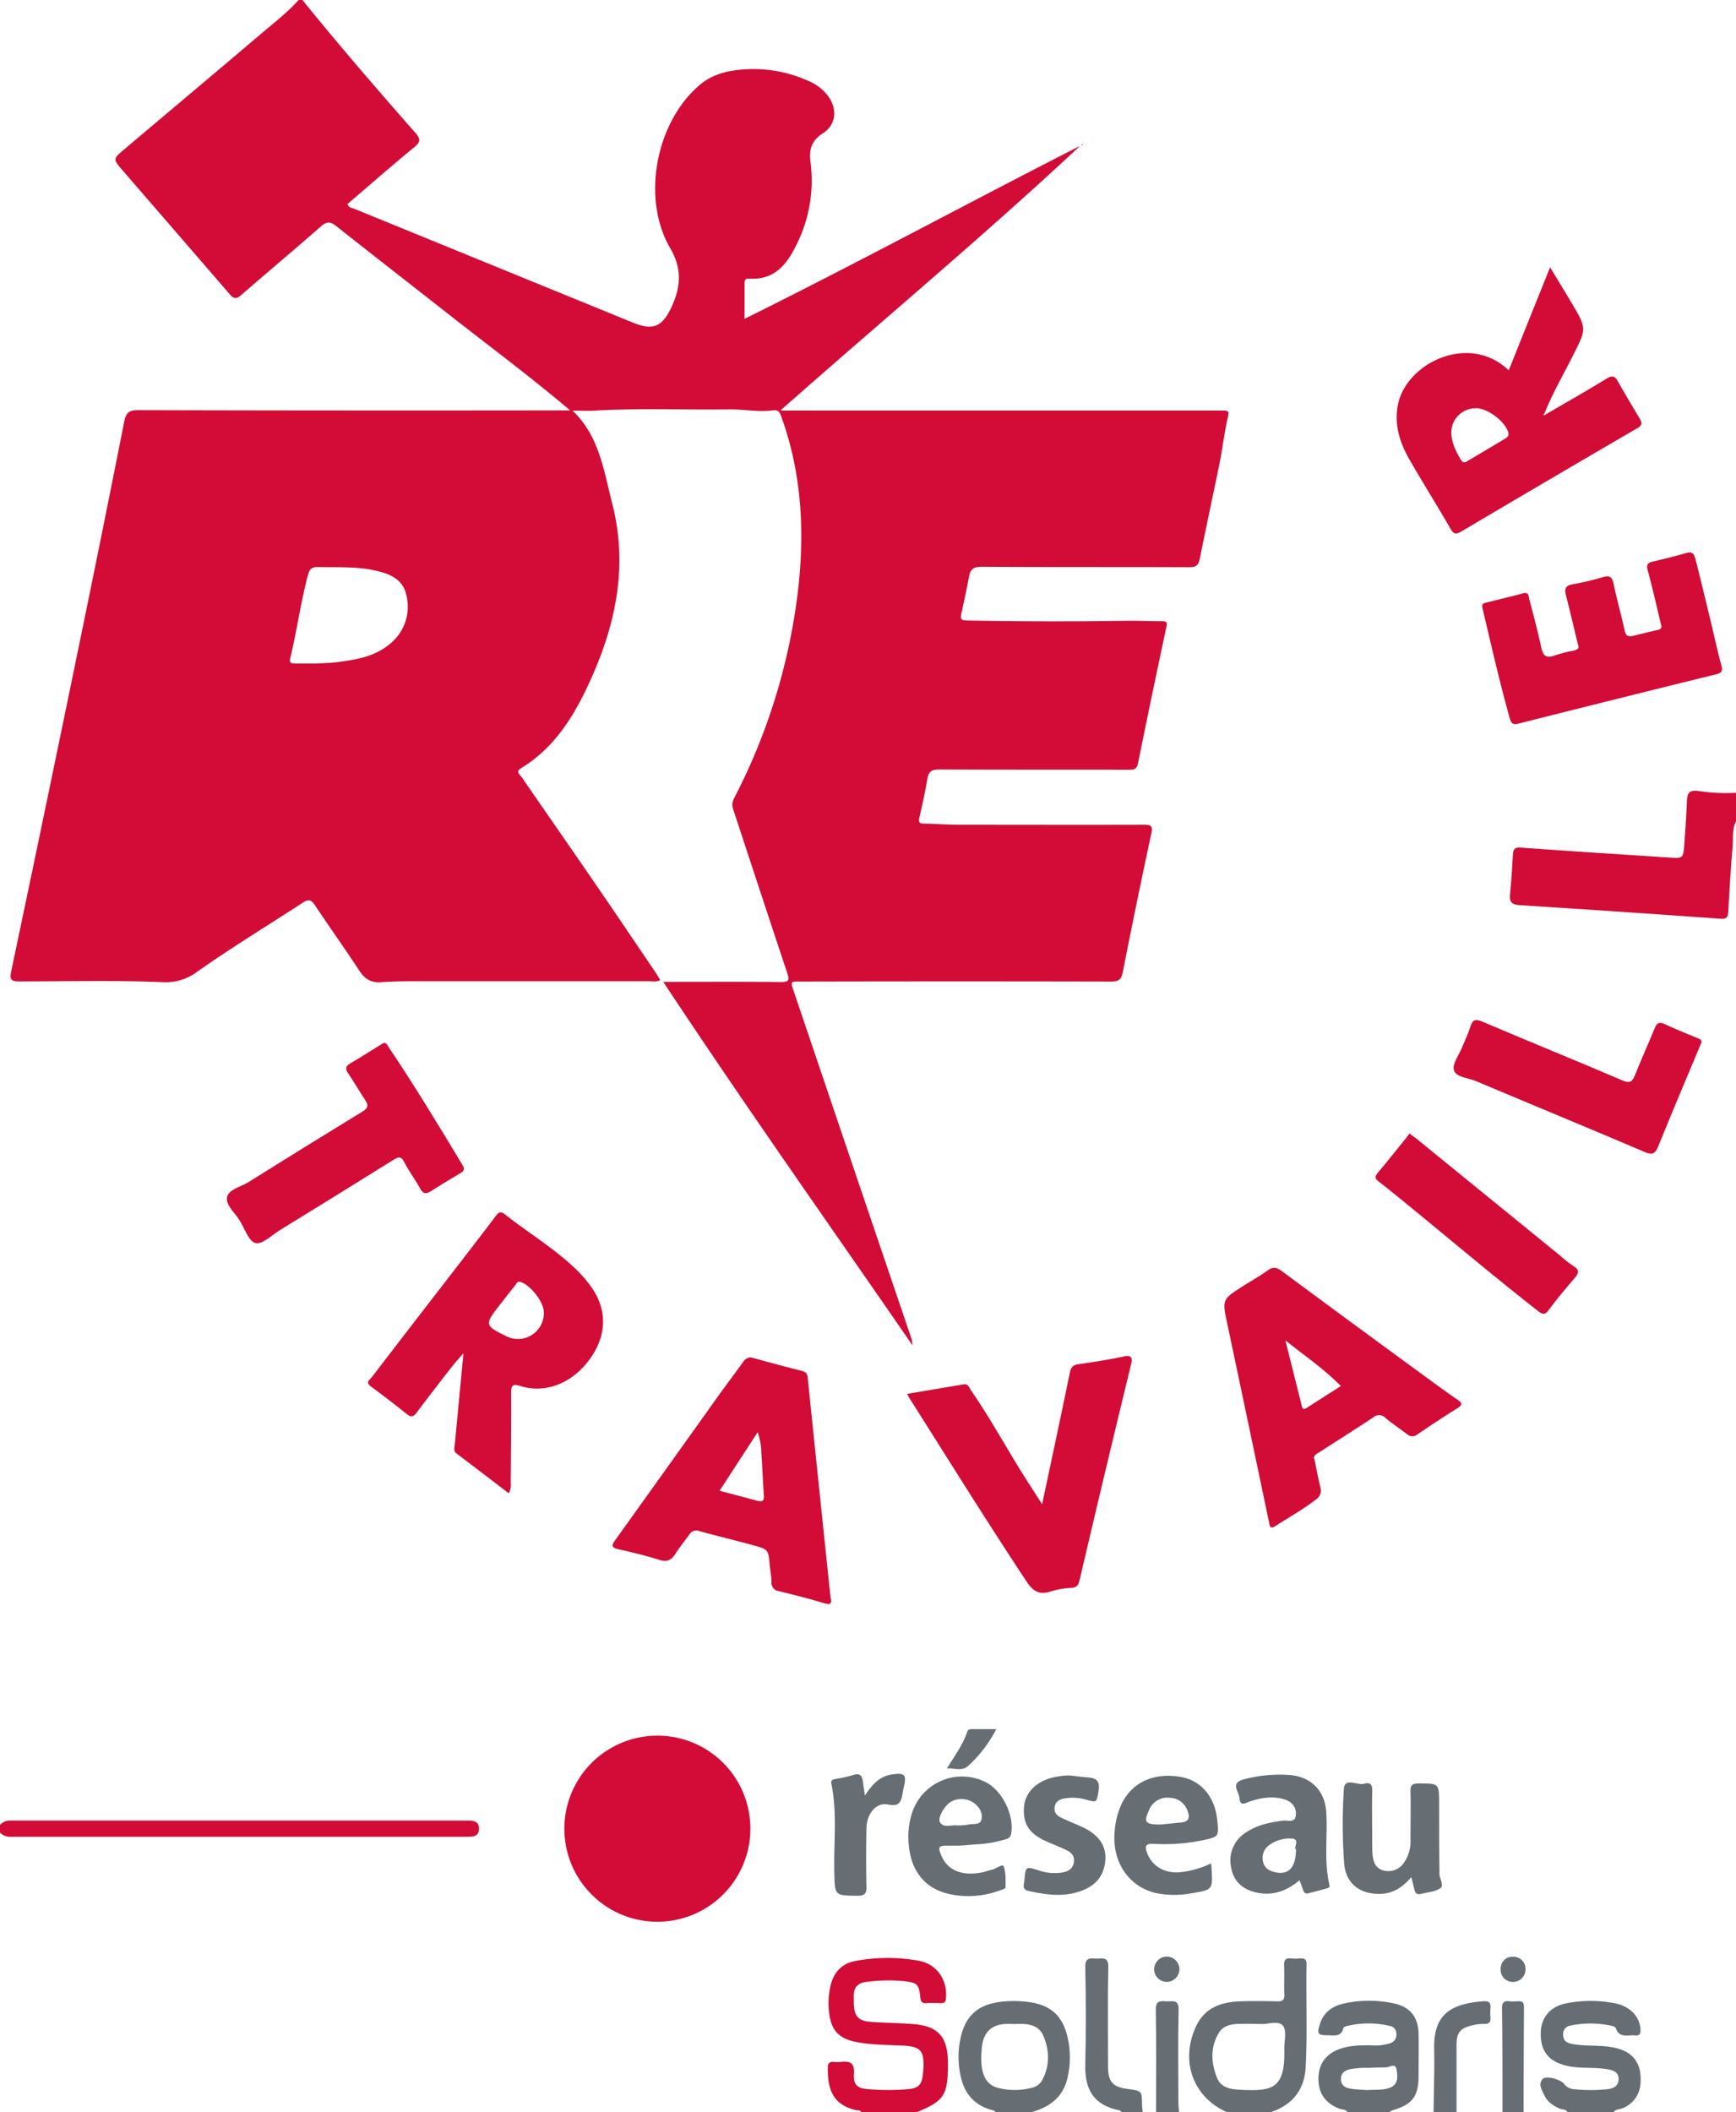 <svg id="Calque_1" data-name="Calque 1" xmlns="http://www.w3.org/2000/svg" viewBox="0 0 560 681"><defs><style>.cls-1{fill:#d20c36;}.cls-2{fill:#666e74;}</style></defs><path class="cls-1" d="M97.55,0c11.79,14.53,24,28.71,36.37,42.75,1.76,2,1.85,3-.26,4.69-7.3,6-14.41,12.22-21.58,18.35.43,1.25,1.47,1.23,2.24,1.54Q159.2,85.66,204.11,104c6.35,2.6,9.37,1.54,12.35-4.68,3.07-6.42,3.74-12.45-.23-19.24-9.44-16.11-4.66-40.76,9.54-52.74,4-3.41,8.93-4.57,14-4.95a43.12,43.12,0,0,1,21,3.7,14.92,14.92,0,0,1,6.83,5.58c2.57,4.09,1.84,8.78-2.16,11.31-3.54,2.24-4.55,5.13-4,9.14A46.05,46.05,0,0,1,256.88,79c-3.07,6.29-7.18,11.42-15.22,10.83-1.32-.09-1.5.62-1.49,1.7,0,3.58,0,7.17,0,11.28,36.6-18.13,72.16-37.4,108.25-55.78-31.2,29.15-64,56.44-96.69,85.34H393c4.16,0,3.52-.12,2.67,4.06-.91,4.47-1.46,9.06-2.39,13.56-2.06,10.06-4.24,20.09-6.25,30.17-.42,2.1-1.22,2.74-3.41,2.73-22.33-.1-44.66,0-67-.14-2.63,0-3.63.83-4.06,3.25-.72,4-1.62,8.05-2.49,12.06-.31,1.41,0,1.95,1.59,2q25.75.48,51.52.1c3.91-.06,7.82.14,11.72.13,1.45,0,1.66.41,1.36,1.82-3.12,14.66-6.21,29.33-9.16,44-.45,2.25-1.72,2.06-3.28,2.06-20.27,0-40.55,0-60.82-.07-2.41,0-3.45.61-3.85,3-.69,4.25-1.66,8.46-2.6,12.67-.32,1.43.16,1.76,1.51,1.78,3.8.07,7.59.36,11.39.37,19.86,0,39.72.06,59.58,0,2.42,0,2.87.47,2.34,2.9q-4.78,22.29-9.19,44.66c-.48,2.49-1.48,3-3.83,3q-49.4-.11-98.78,0c-5,0-4.76-.54-3.1,4.37Q275.1,375.94,293.81,431a8.61,8.61,0,0,1,.52,2.74c-26.78-38.82-54-77.27-80.38-117.16H217c11.62,0,23.25-.07,34.88.06,2.56,0,2.86-.55,2.08-2.89-5.86-17.51-11.6-35.06-17.38-52.59a4.38,4.38,0,0,1,.21-3.76,194.86,194.86,0,0,0,20.33-64.59c2.59-19.91,1.79-39.55-5.15-58.66-.65-1.78-1.23-2-2.94-1.81-4.61.56-9.22-.41-13.84-.35-14.5.2-29-.44-43.51.41-2.3.14-4.63,0-7,0,8.62,8.11,10.09,19.35,12.82,30,5.25,20.43,1,39.7-7.69,58.32-5,10.74-11.22,20.59-21.71,26.95-1.91,1.16-.38,2.07.2,2.92,7.75,11.26,15.57,22.47,23.31,33.74,6.63,9.66,13.18,19.37,19.76,29.07.56.82,1.05,1.69,1.61,2.58-1.22.74-2.37.4-3.46.4q-38.11,0-76.24,0c-3.5,0-7,.06-10.48.31-3.15.22-5.15-1.08-6.86-3.68-4.68-7.12-9.63-14.07-14.37-21.16-1.13-1.7-2-2.07-3.81-.86-11.37,7.4-23,14.47-34.06,22.26a17,17,0,0,1-10.9,3.44c-15.52-.67-31.06-.26-46.59-.25-2.83,0-3.12-.78-2.58-3.34q10.76-51.1,21.29-102.24,7.73-37.42,15.15-74.9c.56-2.8,1.46-3.73,4.48-3.72q67.6.18,135.21.08h4.15c-13-11-26.12-20.73-38.94-30.79-12.13-9.52-24.34-19-36.41-28.56-2-1.58-3.15-1.63-5.11.09-8.41,7.4-17,14.55-25.48,21.94-1.76,1.54-2.57,1.44-4-.28C62.5,81.44,51,68.17,39.48,54.86c-3.08-3.57-3.06-3.62.66-6.76,14.7-12.41,29.43-24.76,44.09-37.22C88.36,7.37,92.68,4.06,96.32,0Zm4.65,213.93c1.93-.12,4.2-.14,6.43-.42,6.24-.78,12.47-1.81,17.42-6.13a15.35,15.35,0,0,0,5.08-15.3c-1.12-5.59-5.8-7.24-10.72-8.25-5.88-1.21-11.84-.86-17.78-1-2.06-.06-2.79.69-3.29,2.57-2.35,8.83-3.56,17.89-5.7,26.75-.39,1.6.28,1.79,1.46,1.79C97.36,213.94,99.62,213.93,102.2,213.93Z"/><path class="cls-1" d="M560,264.87c-1.33,2.52-.86,5.32-1.09,8-.6,7-1,13.93-1.39,20.91-.1,1.67-.32,2.61-2.45,2.45-21.52-1.54-43-3-64.57-4.36-2.87-.17-3.68-1-3.39-3.75.45-4.19.66-8.4.93-12.61.11-1.71.58-2.37,2.62-2.22,15.89,1.17,31.78,2.15,47.67,3.2,4.62.31,4.65.32,5-4.41s.66-9.22.84-13.84c.09-2.48.74-3.56,3.58-3.23a57.15,57.15,0,0,0,12.26.61Z"/><path class="cls-1" d="M277.84,681c-.36-.68-1-.51-1.63-.63-8-1.74-9.28-7.45-9.17-13.89,0-1.28.67-1.82,2-1.67a9.75,9.75,0,0,0,2.16,0c2.85-.32,4.52.17,4.27,3.8s1.07,4.75,4.69,5a77.19,77.19,0,0,0,12.63,0c3.54-.29,4.59-1.42,4.93-5,.05-.51.12-1,.15-1.54.3-5.92-.91-7.27-6.87-7.54-5.13-.23-10.29-.18-15.33-1.26s-7.48-3.75-8.14-8.79a25.11,25.11,0,0,1,.44-9.49c1.08-4.19,3.68-6.93,7.91-7.71a56.23,56.23,0,0,1,20.53-.08c5.93,1.11,9.39,6.39,8.69,12.32-.13,1.13-.57,1.35-1.53,1.33-1.54,0-3.09-.1-4.63,0-1.38.1-1.9-.26-2.06-1.79-.48-4.46-1-4.81-5.55-5.31a54.3,54.3,0,0,0-11.68.24c-3,.3-4.41,1.89-4.23,4.91,0,.62,0,1.23,0,1.85.06,4.41,1.47,5.93,5.86,6.19s8.62.35,12.92.64c8.32.56,11.5,4,11.58,12.36v.62c0,9.94-1.19,11.81-10,15.44Z"/><path class="cls-2" d="M395.77,681c-11-4.85-15.16-16.58-9.92-27.72,2.82-6,8.11-7.77,14.16-8,4-.14,8-.1,12,0,1.69.05,2.37-.4,2.29-2.21-.14-3.07.08-6.16-.08-9.24-.1-1.92.53-2.62,2.42-2.38a15.07,15.07,0,0,0,2.77,0c1.36-.09,2.09.29,2.06,1.85-.2,11,.29,22-.27,32.95C420.84,673.8,417,678.57,410,681Zm11-28.43c-3.12,0-5.38-.09-7.64,0s-4.65.71-5.91,2.79c-2.84,4.64-2.57,9.7-.67,14.49,1.54,3.87,5.35,3.83,8.94,4,9,.33,13.11-.63,12.8-13-.06-2.65.87-6.15-.46-7.74C412.25,651.29,408.62,652.83,406.76,652.57Z"/><path class="cls-2" d="M434.66,681c-.63-1-1.81-.77-2.71-1.14-4.56-1.84-6.78-5.11-6.64-10,.13-4.61,2.56-7.77,7.13-9.32,3.38-1.14,6.87-1.11,10.37-1.06a15.1,15.1,0,0,0,5.77-.74,2.79,2.79,0,0,0,1.86-2.88,2.49,2.49,0,0,0-1.83-2.58,29.53,29.53,0,0,0-14.29,0c-.37.09-.92.37-1,.65-.66,2.88-2.91,2.29-4.88,2.29-3.39,0-3.69-.44-2.63-3.72,1.24-3.87,4.21-5.78,7.88-6.56a37.76,37.76,0,0,1,15.91,0c5.28,1.12,7.89,4.4,8,9.81.08,4.53,0,9.05,0,13.57,0,6.62-2,9.23-8.39,11.07a4.56,4.56,0,0,0-1,.59Zm6.28-7.11c2.83-.19,5.12.08,7.29-.7,3-1.09,2.62-3.8,2.25-6s-2.27-.58-3.47-.61c-1.84,0-3.69.06-5.54.15a28.51,28.51,0,0,0-6.11.46c-1.69.45-2.75,1.2-2.78,3.11s1.22,2.81,2.81,3.09C437.4,673.74,439.47,673.77,440.94,673.89Z"/><path class="cls-1" d="M0,588.39A4.36,4.36,0,0,1,3.56,587Q77.3,587,151,587c2,0,3.61.39,3.52,2.77-.08,2.2-1.71,2.45-3.52,2.45q-73.74,0-147.47,0A4.41,4.41,0,0,1,0,590.86Z"/><path class="cls-2" d="M505.67,681c-.63-1-1.81-.78-2.71-1.2-2-.94-3.82-2.12-4.75-4.18-.76-1.69-2.2-3.59-.53-5.33,1.1-1.16,5.86.18,6.9,1.65a4.22,4.22,0,0,0,3.18,1.66,50.45,50.45,0,0,0,10.78,0c1.83-.2,3.5-.93,3.59-3.11s-1.36-2.88-3.32-3.26c-4.16-.79-8.4-.22-12.58-1-6.41-1.22-9.43-4.67-9.21-11,.17-4.85,3.1-8.3,8.27-9.32a40.55,40.55,0,0,1,15.64,0c4.87.94,8,4.27,8.25,8.35.1,1.44-.23,2.17-1.79,2-2.25-.22-5,1-6.16-2.32-.14-.42-1-.72-1.59-.83a31.92,31.92,0,0,0-13.13,0,2.75,2.75,0,0,0-2.25,3.2c.08,1.59,1,2.3,2.51,2.63,4.26.91,8.62.38,12.89,1.07,6.84,1.09,10,4.88,9.54,11.6a9.07,9.07,0,0,1-5.71,8.1c-1,.46-2.26.29-3,1.29Z"/><path class="cls-2" d="M321.06,681c-.13-.48-.54-.53-.93-.63-6.2-1.62-9.42-5.86-10.45-12a29.13,29.13,0,0,1,0-10.41c1.45-7.7,5.39-11.55,13.08-12.52a36.38,36.38,0,0,1,8.6,0c8,.94,11.9,4.86,13.33,12.95a29,29,0,0,1-.35,11.62c-1.42,6.2-5.78,9.36-11.56,11Zm6.35-28.39a32.26,32.26,0,0,0-3.68,0c-4.24.46-6.58,3-7,7.56-.76,7.68.75,11.8,5.14,13a21.77,21.77,0,0,0,10.64.06A5.14,5.14,0,0,0,336,671c2.69-4.7,2.6-9.69.62-14.47C335,652.58,331.12,652.41,327.41,652.61Z"/><path class="cls-2" d="M361.81,681c-.22-.19-.41-.51-.66-.56-8.35-1.67-11.26-6.66-11.06-14.79.26-10.48.21-21,0-31.44-.07-3.33,1.84-2.72,3.7-2.71s3.79-.67,3.72,2.69c-.22,10.68-.08,21.36-.08,32,0,5,1.45,6.69,6.24,7.33s4.66.62,4.74,5.3c0,.71.14,1.42.21,2.13Z"/><path class="cls-2" d="M462.45,681c.07-6.77.32-13.55.18-20.32-.21-10.4,4.38-14.64,16-15.43,1.56-.1,2.31.4,2.17,2.06a18.63,18.63,0,0,0,0,3.08c.13,1.56-.42,2.24-2.08,2.17A14.12,14.12,0,0,0,475,653c-4,.94-5.13,2.33-5.16,6.43,0,7.19,0,14.39,0,21.58Z"/><path class="cls-2" d="M372.92,681c0-11,.11-22-.08-33-.06-2.92,1.36-2.86,3.35-2.73s4.08-.83,4,2.76c-.23,9.87-.09,19.74-.07,29.61,0,1.13.14,2.25.21,3.37Z"/><path class="cls-2" d="M484.67,681c0-11.18,0-22.36-.15-33.54,0-1.79.62-2.39,2.32-2.21a14.24,14.24,0,0,0,2.77,0c1.42-.11,2,.4,2,1.91-.08,11.28-.1,22.56-.14,33.84Z"/><path class="cls-1" d="M164.13,481.49c-5.74-4.38-11.26-8.63-16.84-12.82-1.11-.83-.7-1.79-.6-2.78.91-9.59,1.82-19.19,2.81-29.57-1.59,1.84-2.76,3.09-3.81,4.44-3.78,4.86-7.56,9.73-11.26,14.67-1,1.32-1.74,1.67-3.15.54q-5.77-4.62-11.72-9c-1.78-1.33-.23-2.14.38-2.94q12.1-15.78,24.28-31.5c5.21-6.76,10.45-13.49,15.58-20.31,1.08-1.44,1.68-1.79,3.28-.52,7.1,5.58,14.87,10.3,21.55,16.44a40.87,40.87,0,0,1,6.32,7.14c5,7.3,4.74,15.38-.69,22.92-5.55,7.7-14.18,11.22-22.26,8.72-2.57-.8-3.14-.37-3.12,2.22.05,9.66-.06,19.33-.13,29A5.77,5.77,0,0,1,164.13,481.49Zm11.3-58.36c0-3.3-4.28-8.8-7.5-9.79-1.07-.33-1.24.46-1.63.94-1.86,2.31-3.68,4.66-5.5,7-4.46,5.72-4.35,6.18,2.32,9.45A8.36,8.36,0,0,0,175.43,423.13Z"/><path class="cls-1" d="M498.58,133.64c6.55-3.83,13.17-7.56,19.63-11.54,1.9-1.18,2.7-.89,3.71.91,2.25,4,4.66,8,7,11.93.79,1.32.91,2.16-.73,3.11q-28.49,16.57-56.84,33.34c-1.74,1-2.44.83-3.47-.95-4.3-7.47-8.91-14.77-13.2-22.24-3.18-5.54-5.07-11.46-3.67-18,2.83-13.2,22.9-23,35.68-10.8,2.23-5.55,4.4-11,6.59-16.44s4.35-10.82,6.75-16.77c2.48,4.11,4.82,7.9,7.09,11.75,4.74,8,4.65,8,.45,16.38-3.16,6.31-6.74,12.42-9.36,19l-.4.36C498.11,134,498.35,133.88,498.58,133.64Zm-22.29-2a7.86,7.86,0,0,0-8.14,7.85c.11,3.25,1.5,6.13,3.18,8.87.62,1,1.3.76,2,.32q6.09-3.6,12.15-7.23c.82-.5,1.38-1,1-2.24C485.27,135.74,480.06,131.79,476.29,131.6Z"/><path class="cls-1" d="M242.05,589.79a30,30,0,1,1-29.81-30.17A29.95,29.95,0,0,1,242.05,589.79Z"/><path class="cls-1" d="M424,470.45c.66,3.17,1.21,6.1,1.89,9a3.41,3.41,0,0,1-1.37,4c-4.16,3.23-8.74,5.78-13.15,8.61-1.65,1.05-1.76.1-2-1.21q-6.72-32.11-13.51-64.22c-1.61-7.63-1.6-7.65,5-11.89,2.68-1.72,5.5-3.25,8.06-5.12,1.74-1.27,2.89-1,4.54.19q23.81,17.63,47.72,35.07c2.9,2.13,5.81,4.26,8.78,6.28,1.49,1,2.18,1.64.14,2.91-4.37,2.7-8.65,5.55-12.89,8.44a2.55,2.55,0,0,1-3.35-.13c-2.31-1.72-4.69-3.35-6.91-5.17A2.81,2.81,0,0,0,443,457c-5.92,3.89-11.9,7.7-17.87,11.52C424.33,469,423.61,469.55,424,470.45Zm8.52-23.55c-5.38-5.52-11.49-9.62-17.89-14.75l5.34,21.31c.27,1.09.87.91,1.58.45Z"/><path class="cls-1" d="M267.9,514.94c.64,2.4-.25,2.52-2.32,1.9-4.71-1.43-9.49-2.63-14.28-3.8a2.74,2.74,0,0,1-2.45-2.94c0-1.84-.4-3.67-.56-5.52-.43-4.93-.4-5-5.38-6.37-5.74-1.58-11.54-2.94-17.27-4.54a2.57,2.57,0,0,0-3.19,1c-1.52,2.07-3.15,4.07-4.52,6.24s-2.81,2.83-5.35,2c-4.31-1.35-8.71-2.43-13.12-3.4-2.38-.52-2.16-1.31-1-2.95q16.46-22.93,32.83-45.91c2.75-3.85,5.62-7.61,8.37-11.45.87-1.22,1.75-1.8,3.32-1.36q7.71,2.16,15.48,4.12c1.24.31,1.94.72,2.08,2.16Q264.19,479.55,267.9,514.94Zm-35.78-34.28c4.34,1.15,8.27,2.16,12.18,3.24,1.91.52,2.23-.26,2.09-2-.35-4.49-.44-9-.8-13.48a20.23,20.23,0,0,0-1.19-6.63Z"/><path class="cls-1" d="M336.17,485c3.09-14.6,6.07-28.43,8.91-42.28.37-1.79.94-2.61,2.81-2.87,4.88-.68,9.75-1.47,14.57-2.48,2.58-.53,2.93.38,2.4,2.54q-3.78,15.54-7.51,31.11-4.58,19.15-9.07,38.35c-.37,1.56-.8,2.5-2.69,2.6a26.79,26.79,0,0,0-6.66,1.15c-3.57,1.14-5.59.09-7.72-3.11-13-19.58-25.39-39.58-38-59.45-.16-.26-.26-.55-.55-1.15,6.15-1,12.17-2.06,18.19-3.06,1.51-.26,1.83,1.1,2.42,2,5.72,8.29,10.61,17.1,15.88,25.67C331.33,477.51,333.56,480.94,336.17,485Z"/><path class="cls-1" d="M509.15,208.31c-1.43-5.81-2.65-11.11-4-16.36-.6-2.22-.06-3.19,2.29-3.59A85.4,85.4,0,0,0,517,186.1c2.12-.62,3-.25,3.51,2.1,1,5,2.48,10,3.55,15,.37,1.77,1.11,2.21,2.71,1.82q4-1,8.08-1.94c1.63-.39,1-1.51.78-2.44-1.33-5.59-2.61-11.2-4.1-16.74-.46-1.7-.13-2.41,1.52-2.8,3.69-.88,7.38-1.77,11-2.82,2.41-.69,2.61,1.13,3,2.5,1.7,6.66,3.29,13.34,4.9,20,1.11,4.59,2.08,9.21,3.33,13.76.51,1.87.1,2.43-1.76,2.89q-31.82,7.83-63.6,15.86c-1.54.38-2.34.27-2.86-1.56-3.32-11.76-6-23.67-8.83-35.55-.3-1.24,0-1.61,1.15-1.88,4-1,8-1.92,11.92-3,1.94-.55,1.79,1,2,1.86,1.38,5.15,2.74,10.31,3.86,15.52.57,2.64,1.52,3.73,4.33,2.66a46.64,46.64,0,0,1,6.26-1.59C508.77,209.44,509.47,209,509.15,208.31Z"/><path class="cls-1" d="M123.72,336.31c1-.19,1.22.67,1.58,1.21,8.38,12.43,16.14,25.26,23.88,38.09.77,1.27.6,1.9-.65,2.63q-4.78,2.79-9.45,5.79c-1.6,1-2.58,1-3.58-.86-1.57-2.89-3.59-5.52-5.08-8.43-1-2-1.89-1.78-3.48-.79q-18.28,11.4-36.65,22.67c-2.6,1.61-5.64,4.67-7.84,4.18s-3.49-4.62-5.09-7.21-4.64-5.11-4.13-7.61,4.53-3.33,7-4.88q18.25-11.44,36.65-22.68c2-1.2,2-2.16.86-3.83-1.82-2.73-3.45-5.59-5.29-8.31-1-1.41-1.25-2.38.52-3.41,3.37-1.95,6.64-4.08,10-6.14C123.21,336.57,123.48,336.44,123.72,336.31Z"/><path class="cls-1" d="M548.9,336l-.9,2.15c-4.35,10.41-8.77,20.79-13,31.25-1,2.46-1.8,3.19-4.54,2-18.11-7.73-36.32-15.22-54.46-22.87-2.48-1.05-6.36-1.13-7-3.54-.56-2,1.66-4.85,2.65-7.32.89-2.18,1.93-4.32,2.64-6.56s1.53-2.72,3.85-1.73c15,6.39,30.12,12.52,45.11,18.93,2.45,1.05,3.29.57,4.19-1.73,2-5.06,4.27-10,6.3-15,.75-1.86,1.55-2.21,3.4-1.32,3.32,1.59,6.78,2.91,10.19,4.34C548.05,334.93,548.93,335.08,548.9,336Z"/><path class="cls-1" d="M454.66,365.46c.95.71,1.71,1.23,2.42,1.81l46.16,37.55a38.42,38.42,0,0,0,4.36,3.43c2,1.21,1.66,2.28.38,3.79-2.87,3.37-5.74,6.74-8.36,10.29-1.25,1.71-2,1.52-3.51.36-14-10.94-27.58-22.43-41.35-33.68-3.26-2.67-6.52-5.33-9.85-7.92-1.13-.88-1.7-1.51-.52-2.89,3.26-3.84,6.37-7.8,9.53-11.71C454.18,366.18,454.39,365.84,454.66,365.46Z"/><path class="cls-2" d="M419.2,606.24c-4.19,3.49-8.58,5.06-13.7,4-4.43-.93-7.52-3.43-8.33-8a10.57,10.57,0,0,1,4.58-11.3c3.65-2.5,7.84-3.38,12.17-3.92,1.41-.18,3.72.81,4.06-1.54.37-2.66-1.15-4.57-3.7-5.33-3.77-1.14-7.5-.52-11.17.71-1.32.44-3.07,1.73-3.27-1.07-.15-2.12-3.13-4.89,1.35-6.07a44.94,44.94,0,0,1,14.64-1.43c7.05.5,11.56,5,12,12.05.47,7.76-.79,15.61,1,23.31.21.88-.3,1.09-.92,1.25q-3,.81-5.95,1.57c-.88.22-1.32-.3-1.59-1.06C420.07,608.48,419.7,607.54,419.2,606.24Zm-1.13-9.85c-1-.76,1.63-3.5-1.57-3.61a11,11,0,0,0-7,2.09,5,5,0,0,0-2.05,5.42c.5,2.27,2.3,3.07,4.28,3.44C415.8,604.46,418,602,418.07,596.39Z"/><path class="cls-2" d="M309.24,595.1c-1.43,0-2.36,0-3.28,0-3.25-.08-3.54.37-2.19,3.43,2.05,4.61,6.74,6.46,13.16,5.15,1-.21,2-.63,3-.83,1.38-.27,3.46-2,3.8-1.13.8,2,.64,4.4.64,6.63,0,.73-1,.85-1.7,1.11a29.08,29.08,0,0,1-15.16,1.48c-10.93-1.82-14.65-10.18-14.49-19.41a24.57,24.57,0,0,1,1-6.36,16.94,16.94,0,0,1,23.68-10.69c5.53,2.57,9.63,10.87,8.44,16.87-.3,1.51-1.45,1.6-2.47,1.88a38,38,0,0,1-7.56,1.36C313.64,594.72,311.19,595,309.24,595.1Zm-.77-6.56a19.31,19.31,0,0,0,4-.26c1.46-.4,3.74.35,4.16-1.75s-.78-4-2.55-5.26a6.93,6.93,0,0,0-7-.51c-2.16.94-4.79,5.4-3.83,6.84C304.4,589.4,306.66,588.39,308.47,588.54Z"/><path class="cls-2" d="M390.69,600.8c.07.82.12,1.22.14,1.63.39,6.85.4,6.9-6.46,8A29.83,29.83,0,0,1,373,610.4c-8.93-2-14.42-10.2-13.42-20.08a25.21,25.21,0,0,1,2.32-8.89c3.44-6.89,10.49-10,19.05-8.5,6.58,1.19,11,6.46,11.72,14,.5,5.27.5,5.26-4.66,6.41a61.52,61.52,0,0,1-16,1.15c-2.56-.1-2.71.89-2,2.88,1.63,4.46,5.9,6.88,11.16,6.23A31,31,0,0,0,390.69,600.8Zm-16.25-12.53,6.73-.68c2.2-.23,2.71-1.49,2-3.42a6.12,6.12,0,0,0-5.59-4.49,6.34,6.34,0,0,0-6.91,3.93C368.87,587.52,369.32,588.27,374.44,588.27Z"/><path class="cls-2" d="M455.27,605.23c-2.77,3.23-5.82,5.28-9.91,5.4-6.79.19-11.4-3.42-11.79-10.22a172,172,0,0,1-.05-23.7c.31-3.78,4.4-.89,6.66-1.62,1.38-.45,2.51,0,2.47,2-.11,5.65,0,11.3,0,16.95,0,1.23,0,2.47.09,3.69.19,2.36.82,4.59,3.41,5.31a6,6,0,0,0,6.77-2.51A12.14,12.14,0,0,0,455,593c0-5.13.11-10.27,0-15.41-.07-2.11.67-2.55,2.62-2.56,6.62,0,6.61-.08,6.63,6.57,0,7,0,14,.08,21,0,.41.05.83,0,1.23-.13,1.73,1.6,4,.33,4.94-1.67,1.24-4.22,1.31-6.38,1.89-1.17.3-1.73-.28-2-1.32Z"/><path class="cls-2" d="M345,572.45c2,.22,4.07.49,6.12.65,2.81.21,3.75,1.47,3.25,4.36-.64,3.67-.45,3.77-3.95,2.8a16.21,16.21,0,0,0-7-.41c-1.56.26-3,1-3.22,2.87s.83,2.71,2.18,3.37c2.11,1,4.31,1.89,6.46,2.85q8.36,3.75,7.7,11c-.48,5.35-3.56,8.68-9.51,10.28-5.12,1.38-10.15.58-15.21-.52-2.28-.5-1.48-2.1-1.37-3.37.37-4.58.42-4.59,4.62-3.26a16.31,16.31,0,0,0,7,.76c2-.26,3.91-.93,4.32-3.26s-1-3.43-2.81-4.26c-2.05-.94-4.16-1.76-6.21-2.69-5.43-2.45-7.44-5.61-7.05-11,.32-4.34,3.55-7.87,8.61-9.33A24,24,0,0,1,345,572.45Z"/><path class="cls-2" d="M279,578.92c2.34-3.5,4.65-6.15,8.56-6.77,4.25-.67,5,0,4,4.06-.15.6-.26,1.21-.37,1.82-.45,2.62-.84,4.61-4.69,3.79s-6.91,3-7,7.62q-.19,9.4,0,18.8c.05,2.24-.48,3-2.88,3-7.45-.09-7.31,0-7.49-7.54-.23-9.53,1-19.11-.95-28.57-.24-1.22.44-1.37,1.32-1.54a45.77,45.77,0,0,0,5.71-1.27c2.22-.74,2.93.22,3.15,2.19C278.53,575.78,278.76,577.07,279,578.92Z"/><path class="cls-2" d="M321.38,557.51a41.68,41.68,0,0,1-9.11,11.89c-1.82,1.74-4.22.68-6.8.78,2.5-4.1,5.15-7.64,6.55-11.83.29-.87,1-.84,1.78-.84Z"/><path class="cls-2" d="M376.42,639a4.05,4.05,0,0,1-4.11-4.06,4.07,4.07,0,1,1,4.11,4.06Z"/><path class="cls-2" d="M492.09,634.92a4,4,0,0,1-4,4.1,3.88,3.88,0,0,1-4-4.07,3.82,3.82,0,0,1,4-4.06A3.91,3.91,0,0,1,492.09,634.92Z"/><path class="cls-1" d="M349.32,46.61l-.11.21-.31-.22.21-.21Z"/></svg>